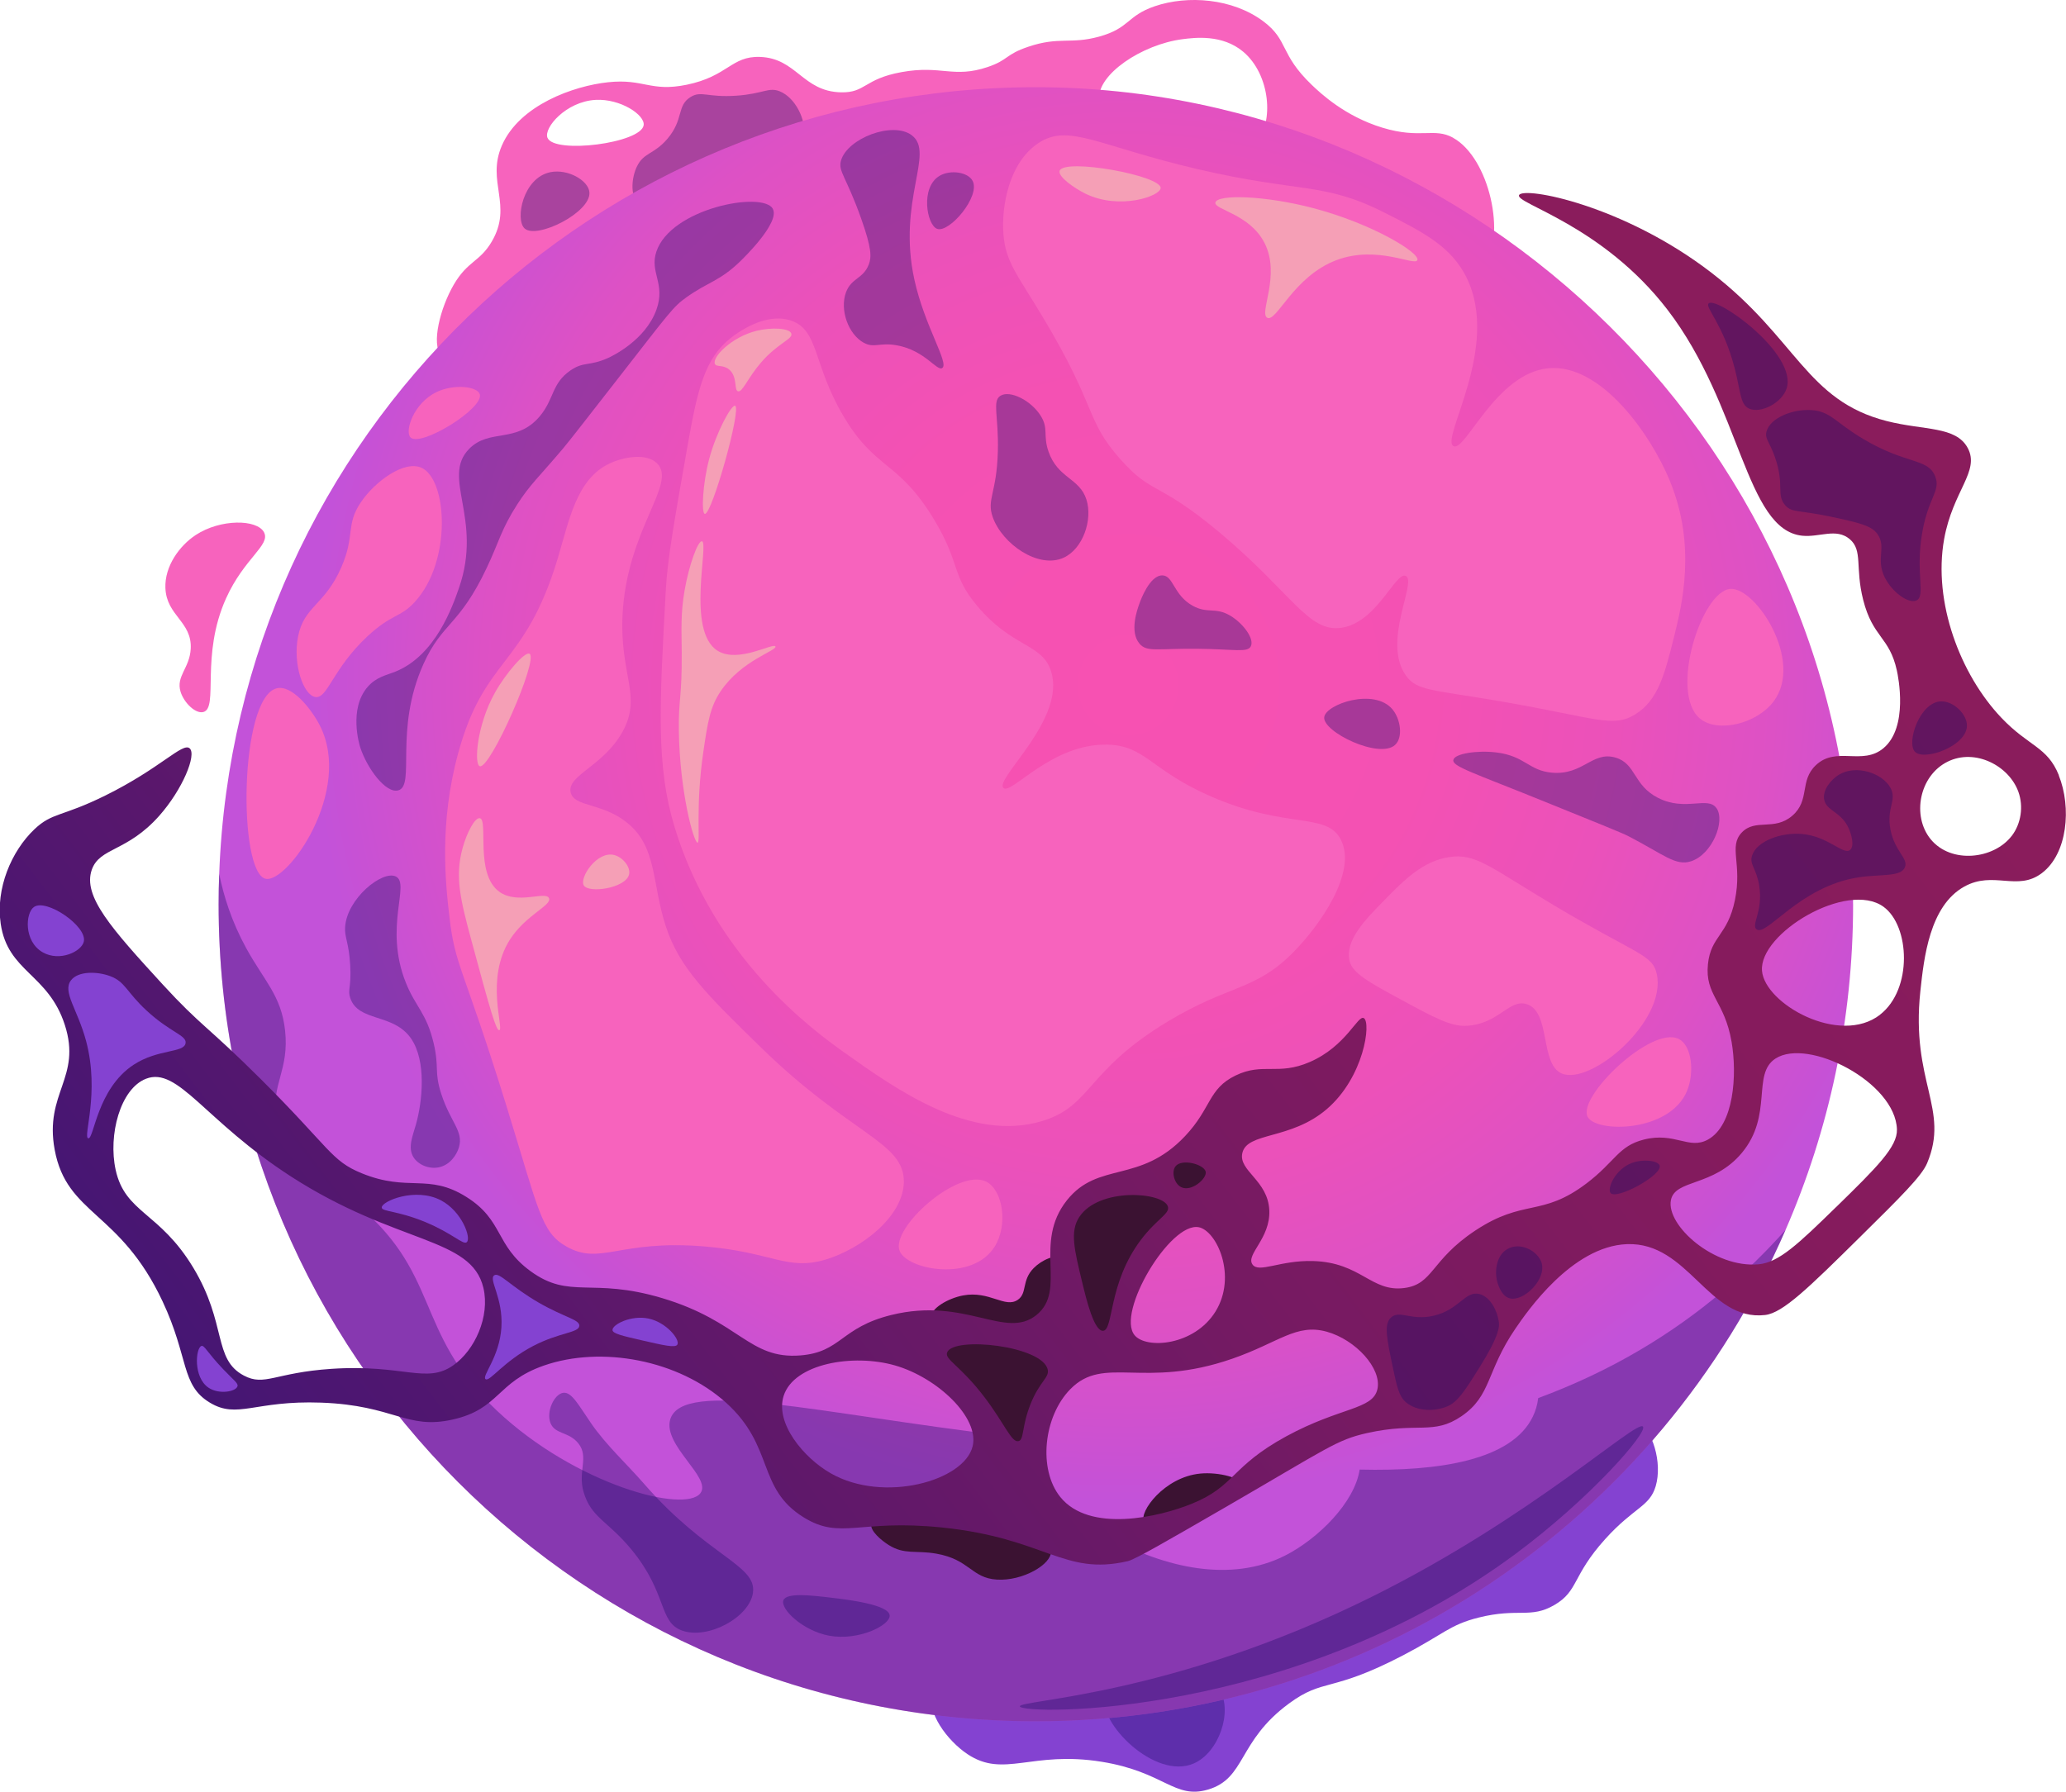 <?xml version="1.0" encoding="UTF-8"?><svg xmlns="http://www.w3.org/2000/svg" xmlns:xlink="http://www.w3.org/1999/xlink" viewBox="0 0 480.76 417.04"><defs><style>.f{fill:#3b1232;}.g{fill:#f59fb6;}.h{isolation:isolate;}.i{fill:#f763bd;}.j{fill:#180965;mix-blend-mode:multiply;opacity:.35;}.k{fill:url(#d);}.l{fill:url(#e);}.m{fill:#8442d1;}</style><radialGradient id="d" cx="262.52" cy="159.46" fx="262.52" fy="159.46" r="190.17" gradientTransform="matrix(1, 0, 0, 1, 0, 0)" gradientUnits="userSpaceOnUse"><stop offset="0" stop-color="#f751b2"/><stop offset=".37" stop-color="#f451b3"/><stop offset=".6" stop-color="#eb51ba"/><stop offset=".79" stop-color="#dd51c5"/><stop offset=".96" stop-color="#c851d4"/><stop offset="1" stop-color="#c352d9"/></radialGradient><linearGradient id="e" x1="404.27" y1="101.43" x2="57.88" y2="365.93" gradientTransform="matrix(1, 0, 0, 1, 0, 0)" gradientUnits="userSpaceOnUse"><stop offset="0" stop-color="#8a1c5c"/><stop offset=".22" stop-color="#851b5d"/><stop offset=".47" stop-color="#771a62"/><stop offset=".73" stop-color="#60186a"/><stop offset="1" stop-color="#411575"/><stop offset="1" stop-color="#411576"/></linearGradient></defs><g class="h"><g id="a"/><g id="b"><g id="c"><g><path class="i" d="M338.18,32.08c-4.48-2.48-7.59,.35-16.49-2.36-8.71-2.65-14.41-8.01-16.49-10.01-7.47-7.18-5.32-10.31-11.19-14.72-7.17-5.39-17.63-6.16-25.32-3.53-6.52,2.23-5.76,5.09-12.95,7.07-6.65,1.83-9.25-.09-16.49,2.36-5.36,1.81-4.56,3.07-9.42,4.71-7.99,2.69-10.77-.5-20.02,1.18-8.8,1.59-8.34,4.85-14.13,4.71-8.93-.21-10.33-7.96-18.84-8.24-6.69-.23-7.41,4.5-17.07,6.48-8.44,1.72-9.93-1.47-18.25-.59-8.05,.85-20.64,5.32-24.73,14.72-3.69,8.48,2.64,13.86-2.36,22.37-2.8,4.77-5.58,4.45-8.83,10.01-3.14,5.38-5.3,13.84-2.94,16.49,5.89,6.62,38-25.27,75.36-37.68,76.86-25.52,152.47,39.18,167.21,17.66,5.48-8,1.24-26.02-7.07-30.62Zm-210.78,0c-.94-2.3,4.3-8.45,11.19-8.83,5.79-.32,11.53,3.51,11.19,5.89-.61,4.21-20.82,6.75-22.37,2.94Zm164.86,1.18c-7.83,8.77-35.62-.9-36.5-10.01-.57-5.89,9.99-12.92,19.43-14.13,2.84-.36,9.25-1.18,14.13,2.94,6.27,5.3,7.22,16.41,2.94,21.2Z"/><path class="j" d="M187.17,31.67c.39-3.93-2.14-8.96-5.71-10.41-2.59-1.05-3.82,.57-10.07,1.01-6.84,.48-8.22-1.26-10.74,.34-3.22,2.03-1.48,5.18-5.37,9.73-3.09,3.61-5.46,3.12-7.05,6.38-1.23,2.52-1.57,6.39,0,8.39,5.38,6.86,37.67-2.82,38.94-15.44Z"/><path class="j" d="M137.16,44.77c-.22-2.77-5.01-5.51-9.06-4.7-6.44,1.29-8.26,11.01-6.04,13.09,2.8,2.62,15.47-3.7,15.1-8.39Z"/><path class="m" d="M380.58,330c4.08,2.78,6.28,10.51,4.71,15.9-1.41,4.83-5.01,4.86-11.78,12.36-7.74,8.59-6.14,12.01-11.78,15.31-5.59,3.27-8.4,.62-17.66,2.94-6.76,1.69-7.98,3.78-17.66,8.83-16.79,8.75-18.32,5.16-26.49,11.19-11.97,8.81-9.94,17.4-18.84,20.02-7.82,2.3-10.13-4.13-24.73-6.48-16.31-2.63-22.73,3.89-31.21-1.77-4.7-3.14-9.72-9.82-8.24-14.72,3.24-10.76,34.25-1.33,68.89-10.01,54.32-13.61,81.36-62.71,94.79-53.58Z"/><path class="j" d="M283.84,393.34c3.02,5.07-.18,14.56-6.04,17.12-9.1,3.97-22.42-9.68-20.64-15.61,1.86-6.2,21.92-9.51,26.68-1.51Z"/><path class="k" d="M431.22,210.48c0,26.95-5.62,52.6-15.73,75.82-29.28,67.31-96.39,114.35-174.45,114.35-105.05,0-190.17-85.15-190.17-190.17,0-2.36,.04-4.71,.14-7.07C54.72,101.66,138.37,20.3,241.04,20.3s190.17,85.15,190.17,190.17Z"/><path class="j" d="M415.49,286.3c-29.28,67.31-96.39,114.35-174.45,114.35-105.05,0-190.17-85.15-190.17-190.17,0-2.36,.04-4.71,.14-7.07,1.03,5.12,2.86,11.02,6.26,17.24,4.21,7.69,8.16,11.04,9.06,19.13,1.05,9.32-3.3,12.77-2.01,20.14,1.59,9.1,9.87,13.43,17.12,19.13,21.69,17.04,14.32,30.59,34.24,49.34,18.29,17.2,43.8,23.97,47.33,19.13,2.64-3.6-8.8-11.12-7.05-17.12,2.82-9.59,35.08-1.27,77.76,3.77,4.11,13.59,39.98,40.62,65.23,27.95,7.73-3.89,16.29-12.39,17.44-20.06,18.65,.46,35.44-2.22,40.3-12.33,.6-1.23,1.05-2.66,1.25-4.31,8.1-3,15.99-6.67,23.58-11.14,14.28-8.4,25.29-18.27,33.97-27.99Z"/><path class="f" d="M247.59,292.81c-1.91-1.04-5.18,.46-7.05,2.35-2.88,2.93-1.43,5.82-3.69,7.38-2.97,2.06-6.58-2.18-12.75-1.01-3.58,.68-7.54,3.08-7.38,5.03,.23,2.97,9.92,4.81,17.12,4.7,5.34-.08,9.68-.14,12.75-3.36,4.38-4.58,4.11-13.41,1.01-15.1Z"/><path class="f" d="M244.57,361.12c.11,3.01-6.59,6.92-12.59,6.55-5.96-.37-6.31-4.68-14.1-6.04-4.77-.84-7.38,.31-11.08-2.01-1.56-.98-4.52-3.33-4.03-5.03,.91-3.2,13.38-2.33,19.64-1.51,1.69,.22,21.97,2.89,22.15,8.06Z"/><path class="f" d="M289.38,346.01c-.17-2.03-5.82-3.43-10.07-3.02-8.44,.81-14.3,9.01-13.09,11.08,1.89,3.21,23.51-3.99,23.16-8.06Z"/><path class="l" d="M479.1,180.45c-2.71-6.7-6.95-6.63-13.35-13.35-9.57-10.05-15.98-26.9-13.35-41.61,2.02-11.27,8.38-15.8,5.5-21.2-2.75-5.15-10.17-4.07-18.84-6.28-18.78-4.78-20.9-19.19-40.82-34.54-20.51-15.8-43.7-20.12-44.75-18.06-1,1.96,19.38,6.93,34.54,26.69,17.16,22.36,18.13,51.3,31.4,52.6,4,.39,7.87-1.85,10.99,.78,3.12,2.63,1.22,6.56,3.14,14.13,2.24,8.86,6.11,8.54,7.85,16.49,.29,1.33,2.73,13.16-3.14,18.06-4.9,4.09-10.96-.53-15.7,3.93-3.9,3.66-1.3,8.16-5.5,11.78-4.23,3.64-8.6,.55-11.78,3.93-3.1,3.3,.17,7.21-1.57,15.7-1.7,8.31-5.6,8.34-6.28,14.92-.74,7.23,3.84,8.47,5.5,18.06,1.32,7.66,.57,19.41-5.5,22.77-4.44,2.45-7.67-1.83-14.92,0-5.96,1.51-6.64,5.13-13.35,10.21-10.46,7.92-14.55,3.45-25.91,10.99-10.4,6.91-9.69,12.47-16.49,13.35-7.7,1-10.04-5.95-21.2-6.28-7.72-.23-12.67,2.92-14.13,.78-1.58-2.31,4.2-6.02,3.93-12.56-.29-7.02-7.22-9.19-6.28-13.35,1.12-4.95,11.21-3.01,19.63-10.21,8.71-7.45,10.39-20.21,8.64-21.2-1.41-.79-4.06,6.51-12.56,10.21-7.43,3.23-10.88,.05-17.27,3.14-6.42,3.1-5.6,7.59-11.78,14.13-10.55,11.17-20.19,5.75-27.48,14.92-7.97,10.03,.13,20.86-7.07,26.69-7.23,5.86-16.44-4.25-33.76,0-11.86,2.91-11.64,8.66-21.2,9.42-11.97,.95-14.03-7.94-32.19-13.35-16.48-4.91-21.42,.44-30.62-6.28-8.28-6.06-6.21-11.81-14.92-17.27-8.91-5.59-13.46-1.05-24.34-5.5-7.17-2.93-7.26-5.75-23.55-21.98-12.29-12.25-13.85-12.25-22.77-21.98-11.92-13.01-18.65-20.53-16.49-26.69,1.84-5.23,8.19-4.09,15.7-12.56,5.44-6.14,8.75-14.24,7.07-15.7-1.65-1.43-6.72,4.61-19.63,10.99-10.2,5.04-12.3,3.88-16.49,7.85-5.36,5.09-9.05,13.77-7.85,21.98,1.65,11.28,11.06,11.61,14.92,23.55,3.98,12.32-4.8,15.82-2.36,29.05,2.82,15.27,15.18,14.13,25.12,35.33,6.15,13.11,4.2,19.46,10.99,23.55,6.47,3.9,10.39-.57,25.91,0,17.17,.63,19.78,6.37,30.62,3.93,10.93-2.46,10.16-8.72,21.2-12.56,13.38-4.66,31.33-1.33,42.39,8.64,11.33,10.21,7.11,19.9,18.06,26.69,8.6,5.33,12.83,.37,32.19,2.36,24.11,2.48,28.25,11.28,43.18,7.85,1.73-.4,8.77-4.46,22.77-12.56,23.74-13.74,25.84-15.68,32.97-17.27,11.81-2.64,15.41,.57,21.98-3.93,7.02-4.81,5.7-10.39,12.56-20.41,2.61-3.81,13.09-19.13,25.91-19.63,14.38-.56,18.96,18.04,32.19,16.49,4.13-.48,10.13-6.35,21.98-18.06,9.63-9.51,14.44-14.27,15.7-17.27,5.33-12.66-3.84-18.87-1.57-40.04,.83-7.74,2.13-19.84,10.21-24.34,6.8-3.78,12.34,1.19,18.06-3.14,5.98-4.52,6.95-15.28,3.93-22.77ZM105.42,317.83c-6.26,4.35-11.47-.33-28.26,.78-13.21,.88-15.55,4.14-20.41,1.57-7.24-3.83-3.87-12-11.78-25.12-7.87-13.05-15.85-12.67-18.06-22.77-1.77-8.1,1.07-18.87,7.07-21.2,7.48-2.9,13.61,9.77,33.76,22.77,24.7,15.94,41.92,13.95,44.75,25.91,1.56,6.62-1.98,14.53-7.07,18.06Zm120.9,18.84c-1.96,8.05-20.7,13.26-32.97,6.28-6.39-3.64-13.02-11.71-10.99-18.06,2.42-7.54,16.19-9.86,25.91-7.07,9.88,2.84,19.69,12.15,18.06,18.84Zm52.6-51.03c4.24,.82,9.01,11.41,3.93,19.63-4.94,7.98-16.13,8.82-18.84,5.5-4.3-5.27,8.3-26.4,14.92-25.12Zm41.61,37.68c-1.05,4.84-8.6,4.13-21.2,10.99-12.98,7.07-11.87,11.58-21.98,15.7-7.67,3.12-23.83,6.85-30.62-1.57-5.19-6.44-3.91-18.76,2.36-25.12,7.86-7.99,16.97,.13,37.68-7.07,10.85-3.77,14.86-8.26,21.98-6.28,6.7,1.87,12.82,8.54,11.78,13.35Zm106.76-42.39c-8.81,8.6-13.31,12.91-18.06,13.35-10.33,.95-21.53-9.05-20.41-14.92,.94-4.93,9.87-3.07,16.49-10.99,7.38-8.84,2.26-18.36,7.85-21.98,7.58-4.91,27.91,5.5,28.26,16.49,.13,4.05-4.62,8.77-14.13,18.06Zm10.21-44.75c-9.4,7.3-26.84-2.51-27.48-10.21-.72-8.75,19.79-21.02,28.26-14.92,6.16,4.44,6.82,19.21-.79,25.12Zm30.62-41.61c-4.16,5.42-14.08,6.58-18.84,.78-4.44-5.41-2.68-14.79,3.93-18.06,6.44-3.19,14.35,.99,16.49,7.07,1.18,3.34,.63,7.34-1.57,10.21Z"/><path class="j" d="M212.19,31.49c-4.47-3.35-15.03,.72-16.49,5.89-.71,2.53,1.22,3.69,4.71,13.54,2.46,6.95,2.4,8.93,1.77,10.6-1.29,3.41-4.03,3.12-5.3,6.48-1.54,4.08,.52,9.82,4.12,11.78,2.43,1.32,3.65-.12,7.65,.59,6.57,1.16,9.35,6.09,10.6,5.3,1.7-1.07-4.11-9.73-6.48-20.61-4.02-18.44,4.84-29.5-.59-33.56Z"/><path class="j" d="M226.32,42.09c-1.06-2.03-5.13-2.65-7.65-1.18-4.58,2.66-3.01,11.5-.59,12.36,2.82,1,10.14-7.57,8.24-11.19Z"/><path class="j" d="M242.21,96.84c-2.24-3.64-7.22-6.11-9.42-4.71-1.96,1.25-.37,4.69-.59,12.95-.26,9.81-2.67,11.12-1.18,15.31,2.21,6.22,10.63,12.1,16.49,9.42,4.48-2.05,6.81-8.81,5.3-13.54-1.61-5.04-6.67-4.9-8.83-11.19-1.31-3.81,.06-5.28-1.77-8.24Z"/><path class="j" d="M277.54,141c-4.52-2.52-4.46-7.05-7.07-7.07-2.95-.02-5.05,5.78-5.3,6.48-.53,1.46-2.39,6.61,0,9.42,1.73,2.03,4.18,1.08,13.54,1.18,8.62,.09,11.61,.95,12.36-.59,.85-1.74-1.75-5.28-4.71-7.07-3.54-2.14-5.33-.41-8.83-2.36Z"/><path class="j" d="M324.64,173.38c1.87-1.7,1.32-5.93-.59-8.24-4.23-5.13-15.51-1.24-15.9,1.77-.44,3.43,12.8,9.84,16.49,6.48Z"/><path class="j" d="M399.42,188.1c-2.02-2.87-7.18,.85-13.54-2.36-5.91-2.98-5.11-8.03-10.01-9.42-5.35-1.51-7.5,4.16-14.72,3.53-5.45-.48-6.24-3.89-12.95-4.71-4.45-.54-9.77,.26-10.01,1.77-.24,1.49,4.59,2.94,20.61,9.42,12.48,5.05,18.72,7.57,20.02,8.24,8.4,4.35,11.11,7.09,14.72,5.89,4.91-1.63,8-9.36,5.89-12.36Z"/><path class="j" d="M179.8,48.56c1.86,3.12-6.69,11.44-7.65,12.36-4.74,4.56-7.27,4.63-12.36,8.24-3.14,2.23-3.88,3.41-15.9,18.84-7.66,9.84-11.49,14.76-12.95,16.49-5.78,6.82-7.57,8.24-10.6,12.95-3.74,5.83-4.19,8.64-7.07,14.72-6.42,13.59-10.36,12.69-14.72,22.37-6.94,15.41-1.78,28.34-5.89,29.44-2.89,.77-7.25-5.14-8.83-10.01-.15-.45-2.79-8.95,1.77-14.13,2-2.27,4.25-2.63,6.48-3.53,9.28-3.78,13.24-15.18,14.72-19.43,5.63-16.21-4.19-25.68,2.36-32.38,4.73-4.84,11.08-1.16,16.49-7.65,3.35-4.03,2.71-7.59,7.07-10.6,3.16-2.18,4.41-.93,8.83-2.94,.84-.39,8.61-4.05,11.19-11.19,2.21-6.12-1.63-8.66,0-13.54,3.35-10.08,24.62-14.13,27.08-10.01Z"/><path class="j" d="M92.08,204c3.52,1.64-2.85,11.72,2.36,24.73,2.28,5.7,4.82,7.05,6.48,14.13,1.34,5.74,.06,6.53,1.77,11.78,2.13,6.57,5.2,8.63,4.12,12.36-.55,1.9-2.15,4.19-4.71,4.71-2.26,.46-4.78-.58-5.89-2.36-1.38-2.22-.17-4.95,.59-7.65,1.49-5.28,2.49-14.77-1.18-20.02-4.13-5.91-12.28-3.74-14.13-9.42-.64-1.97,.31-2.34,0-7.65-.31-5.33-1.34-6.34-1.18-8.83,.43-6.63,8.63-13.24,11.78-11.78Z"/><path class="j" d="M175.23,370.71c-.87,5.83-10.54,10.95-16.49,8.83-5.53-1.97-3.36-8.61-11.78-18.84-5.58-6.79-9.44-7.4-11.19-13.54-1.33-4.69,1.33-8.04-1.18-11.19-2.22-2.78-5.41-2.07-6.48-4.71-1.08-2.68,.86-6.77,2.94-7.07,1.99-.28,3.63,2.95,6.48,7.07,3.55,5.15,8.25,9.41,12.36,14.13,14.7,16.89,26.28,18.87,25.32,25.32Z"/><path class="j" d="M207.03,376.01c-.18-2.54-9.89-3.69-13.54-4.12-4.7-.56-10.48-1.24-11.19,.59-.78,2,4.48,7.09,10.6,8.24,6.85,1.29,14.29-2.44,14.13-4.71Z"/><path class="i" d="M61.46,123.93c-1.61-3.12-10.17-3.18-15.9,.59-3.79,2.49-7.27,7.26-7.07,12.36,.26,6.48,6.23,7.8,5.89,14.13-.25,4.56-3.48,6.36-2.36,10.01,.8,2.58,3.5,5.19,5.3,4.71,3.61-.95-.74-13.12,5.3-26.49,4.21-9.33,10.36-12.35,8.83-15.31Z"/><path class="i" d="M312.03,195.47c3.85,7.56-4.97,20-11.08,26.18-8.93,9.04-14.73,7.39-29.2,16.11-19.14,11.54-17.64,19.63-29.2,23.16-16.61,5.06-33.95-7.3-46.32-16.11-7.16-5.1-30.04-21.9-39.27-52.36-4.28-14.13-3.53-27.88-2.01-55.38,.38-6.87,1.93-15.66,5.03-33.23,2.37-13.4,4.01-20.36,10.07-25.17,1.51-1.2,8.13-6.11,14.1-4.03,6.41,2.24,4.99,10.11,12.08,22.15,7.49,12.71,12.82,10.33,21.15,24.17,6.24,10.37,3.91,12.83,10.07,20.14,8.18,9.72,15.02,8.62,17.12,15.1,3.61,11.15-13.18,25.06-11.08,27.19,1.76,1.78,11.12-10.34,24.17-10.07,8.88,.19,10.03,5.92,24.17,12.08,17.69,7.72,26.88,3.53,30.21,10.07Z"/><path class="i" d="M361.37,210.58c-14.74-8.79-17.98-12.04-24.17-11.08-6.16,.95-10.46,5.34-15.1,10.07-4.45,4.53-9.17,9.35-8.06,14.1,.67,2.83,4.48,4.95,12.08,9.06,7.65,4.14,11.47,6.21,15.1,6.04,7.52-.35,10.01-6.39,14.1-5.03,5.59,1.86,2.98,13.88,8.06,16.11,6.7,2.95,24.56-12.18,22.15-23.16-1.01-4.59-4.7-4.5-24.17-16.11Z"/><path class="i" d="M392.59,253.88c1.72-4.19,1.16-10.56-2.01-12.08-6.4-3.06-23.52,13.48-21.15,18.13,1.95,3.81,19.15,3.71,23.16-6.04Z"/><path class="i" d="M210.33,275.02c-.07,8.22-10,15.66-18.13,18.13-9,2.73-12.37-1.69-28.19-3.02-19.97-1.68-24.21,4.54-32.22,0-5.94-3.37-6.38-8.36-14.1-33.23-9.98-32.15-11.74-31.84-13.09-43.3-.94-8.05-2.44-21.9,2.01-38.26,6.15-22.6,15.47-19.88,23.16-45.31,2.7-8.94,4.34-18.5,12.08-22.15,3.21-1.51,8.57-2.53,11.08,0,4.69,4.73-7.07,15.24-8.06,35.24-.69,14.02,4.6,18.85,0,27.19-4.42,8.02-12.94,10.13-12.08,14.1,.75,3.45,7.27,2.38,13.09,7.05,7.1,5.69,5.73,13.97,9.06,24.17,3.15,9.63,9.48,15.82,22.15,28.19,20.8,20.32,33.31,21.96,33.23,31.22Z"/><path class="i" d="M231.48,290.13c3.17-5.11,1.85-13.21-2.01-15.1-6.57-3.22-22.19,10.73-20.14,16.11,1.69,4.42,16.95,7.36,22.15-1.01Z"/><path class="g" d="M184.15,77.66c-.39-1.32-4.63-1.51-8.06-.67-5.91,1.45-10.43,6.2-9.73,7.72,.37,.8,1.92,.1,3.36,1.34,1.95,1.7,1.05,4.74,2.01,5.03,1.03,.31,2.26-3.11,5.37-6.71,3.89-4.5,7.43-5.45,7.05-6.71Z"/><path class="g" d="M171.06,94.44c-.83-.31-4.37,6.09-6.04,12.42-1.5,5.67-1.85,12.6-1.01,12.75,1.63,.31,8.61-24.59,7.05-25.17Z"/><path class="g" d="M163.34,125.99c-.92-.16-2.98,5.4-4.03,11.41-.94,5.41-.71,9.1-.67,14.43,.07,10.61-.76,10.76-.67,18.13,.18,14.3,3.49,26.28,4.36,26.18,.72-.08-.55-8.23,1.34-21.15,1.01-6.92,1.57-10.45,4.03-14.1,4.86-7.22,13.14-9.45,12.75-10.41-.41-1-8.62,3.97-13.43,1.01-7.44-4.58-1.94-25.21-3.69-25.51Z"/><path class="g" d="M123.23,152.17c-1.06-.63-5.54,4.56-8.06,9.06-4.24,7.57-4.89,16.7-3.52,17.12,2.41,.75,13.73-24.89,11.58-26.18Z"/><path class="g" d="M111.65,190.44c-1.11-.2-3,3.26-4.03,7.05-1.81,6.66-.41,12.15,2.01,21.15,4.59,17.03,5.84,21.28,6.55,21.15,1.19-.23-3.39-11.98,2.52-21.15,3.65-5.67,9.74-7.91,9.06-9.57-.73-1.77-7.33,1.58-11.58-1.51-5.76-4.19-2.46-16.74-4.53-17.12Z"/><path class="g" d="M146.39,203.53c.4-1.72-1.49-4.05-3.52-4.53-3.98-.94-8.04,5.28-7.05,7.05,1.11,1.98,9.82,.69,10.57-2.52Z"/><path class="i" d="M388.56,111.9c6.27,15.14,2.82,28.98,1.01,36.25-2.18,8.74-3.69,14.81-9.06,18.13-5.24,3.24-9.19,.77-31.22-3.02-16.07-2.76-19.6-2.42-22.15-6.04-5.59-7.93,2.66-21.86,0-23.16-2.37-1.16-6.74,10.96-15.1,12.08-7.65,1.03-11.42-8.1-28.19-22.15-14.51-12.16-15.69-8.68-23.16-17.12-8.24-9.31-5.19-11.73-18.13-33.23-5.87-9.76-8.57-12.71-9.06-19.13-.5-6.54,1.3-16.61,8.06-21.15,7.1-4.78,13.74,.56,37.26,6.04,23.84,5.56,29.11,2.9,43.3,10.07,8.99,4.54,15.55,7.86,19.13,15.1,8.03,16.25-6.17,37.64-3.02,39.27,2.77,1.43,9.85-17.03,22.15-18.13,12.17-1.08,23.69,15.31,28.19,26.18Z"/><path class="i" d="M412.73,163.25c7.07-9.43-4.16-26.58-10.07-26.18-6.74,.46-14.3,24.26-7.05,30.21,4.1,3.36,13.18,1.23,17.12-4.03Z"/><path class="g" d="M329.82,60.54c-.55,1.5-9.29-3.57-18.8,0-10,3.75-13.94,14.48-16.11,13.43-2.06-1,3.22-9.86-.67-17.45-3.49-6.79-11.83-7.72-11.41-9.4,.48-1.9,11.44-1.66,22.82,1.34,13.7,3.62,24.79,10.38,24.17,12.08Z"/><path class="g" d="M270.08,43.76c-.03,1.9-9.54,5.19-17.45,1.34-2.56-1.24-6.56-4.02-6.04-5.37,1.13-2.94,23.54,1.1,23.5,4.03Z"/><path class="j" d="M348.79,307.75c-.32-2.5-1.91-5.89-4.53-6.55-3.3-.82-4.67,3.62-10.57,5.03-5.35,1.28-8.07-1.46-10.07,.5-1.61,1.57-.9,4.91,.5,11.58,.94,4.46,1.44,6.71,3.02,8.06,2.65,2.25,6.75,2.15,9.57,1.01,2.48-1.01,4.2-3.7,7.55-9.06,4.75-7.6,4.65-9.64,4.53-10.57Z"/><path class="j" d="M358.69,293.82c-.83-2.47-4.4-4.58-7.38-3.36-3.02,1.24-3.48,5.08-3.02,7.38,.06,.31,.79,3.77,3.02,4.36,3.21,.85,8.71-4.45,7.38-8.39Z"/><path class="j" d="M386.21,271.33c-.3-1.18-3.76-1.61-6.38-.67-4,1.44-5.93,6.06-5.03,7.05,1.43,1.59,11.98-4.15,11.41-6.38Z"/><path class="j" d="M439.92,183.39c1.57,2.88-1,4.64,0,9.73,.99,5.08,4.19,6.68,3.36,8.73-.95,2.33-5.63,1.58-10.74,2.35-13.86,2.09-21.55,14.03-23.83,12.08-1.24-1.06,1.59-4.12,.67-10.07-.63-4.11-2.33-4.95-1.68-7.05,1.06-3.38,6.83-5.51,11.75-5.03,6.07,.58,9.52,5,11.08,3.69,1.04-.87,.33-3.54-.34-5.03-1.76-3.92-5.24-4.01-5.71-6.71-.39-2.27,1.64-4.63,3.36-5.71,4.01-2.51,10.2-.44,12.08,3.02Z"/><path class="j" d="M457.71,168.96c.06-2.74-3.16-5.8-6.04-5.71-4.96,.16-8.12,9.64-6.04,11.75,2.15,2.18,11.98-1.32,12.08-6.04Z"/><path class="j" d="M450.32,110.89c1.34,3.39-1.58,4.82-3.02,13.09-1.63,9.39,.88,14.76-1.34,15.78-1.86,.85-5.69-1.96-7.38-5.37-2.15-4.34,.46-7-1.68-10.07-1.39-2-4.53-2.7-10.74-4.03-7.66-1.63-9.16-.88-10.74-2.69-2.14-2.44-.13-4.66-2.35-11.08-1.29-3.73-2.44-4.36-2.01-6.04,.8-3.16,5.97-5.3,10.41-5.03,4.48,.26,5.54,2.81,12.08,6.71,10.11,6.03,15.08,4.43,16.78,8.73Z"/><path class="j" d="M415.75,90.41c-1.1,3.41-6.07,5.91-8.73,4.7-2.12-.97-1.94-3.94-3.36-9.4-2.66-10.29-7.04-14.26-6.04-15.1,1.95-1.66,20.7,11.79,18.13,19.8Z"/><path class="f" d="M271.76,280.81c.58,1.67-2.58,2.87-6.29,7.8-7.68,10.19-6.29,21.06-8.81,21.15-2.07,.07-3.85-7.23-4.78-11.08-1.92-7.92-2.92-12-.76-15.36,4.5-6.98,19.48-5.91,20.64-2.52Z"/><path class="f" d="M280.57,272.76c.29,1.61-3.43,4.81-5.79,3.52-1.58-.86-2.2-3.54-1.26-4.78,1.46-1.93,6.74-.48,7.05,1.26Z"/><path class="f" d="M243.81,318.82c.37,1.91-1.89,2.67-4.03,8.06-2.07,5.22-1.44,8.24-2.77,8.56-1.63,.39-3.2-3.98-7.8-10.07-5.76-7.62-9.44-8.9-8.81-10.57,1.43-3.84,22.33-1.55,23.41,4.03Z"/><path class="i" d="M98.06,108.87c-3.95-1.78-10.74,3.09-14.1,8.06-3.56,5.25-1.28,7.65-4.53,15.1-3.88,8.9-8.67,9.01-10.07,16.11-1.27,6.44,1.23,13.68,4.03,14.1,2.84,.43,3.93-6.47,12.08-14.1,5.69-5.32,7.65-4.3,11.08-8.06,8.66-9.49,7.55-28.5,1.51-31.22Z"/><path class="i" d="M111.65,91.76c-.55-1.82-5.99-2.46-10.07-.5-5.35,2.56-7.48,9.17-6.04,10.57,2.36,2.3,17.11-6.76,16.11-10.07Z"/><path class="i" d="M74.39,168.79c-1.88-3.65-6.45-9.54-10.07-8.56-8.63,2.33-8.94,42.82-2.52,44.31,5.07,1.17,20.44-20.52,12.59-35.75Z"/><path class="m" d="M43.18,242.8c-.32,2.32-6.4,1.31-12.08,5.03-8.56,5.61-9.22,17.42-10.57,17.12-1.3-.29,2.75-10.49-.5-22.66-1.98-7.39-5.56-11.41-3.52-14.1,1.69-2.23,6.14-2.08,9.06-1.01,3.61,1.32,3.79,3.65,8.56,8.06,5.52,5.1,9.32,5.72,9.06,7.55Z"/><path class="m" d="M19.51,219.14c-.5,2.34-5.62,4.78-9.57,2.52-4.46-2.56-4.04-9.2-2.01-10.57,2.88-1.96,12.35,4.46,11.58,8.06Z"/><path class="m" d="M134.81,308.59c-.09,1.66-4.57,1.49-10.74,4.7-6.93,3.61-10.14,8.43-11.08,7.72-.95-.73,3.26-5.09,3.69-12.08,.42-6.82-3.05-11.13-1.68-12.08,1.2-.83,3.76,2.55,10.41,6.38,5.98,3.44,9.48,3.9,9.4,5.37Z"/><path class="m" d="M157.63,312.95c.63-1.16-2.54-5.16-6.71-6.04-4.08-.86-8.48,1.4-8.39,2.69,.06,.81,2.28,1.33,6.71,2.35,5.29,1.22,7.94,1.83,8.39,1.01Z"/><path class="m" d="M55.26,322.68c-.4,1.26-4.28,1.95-6.71,.34-3.65-2.42-3.01-9.29-1.68-9.73,.69-.23,1.24,1.38,5.03,5.37,2.55,2.68,3.59,3.3,3.36,4.03Z"/><path class="m" d="M108.63,289.12c-.83,.76-3.26-2.03-9.73-4.7-6.47-2.67-10.04-2.37-10.07-3.36-.04-1.46,7.83-4.78,13.76-1.68,4.89,2.56,7.11,8.76,6.04,9.73Z"/><path class="j" d="M382.32,332.06c1.12,1.36-12.15,16.62-29.54,29.54-51.82,38.51-115.08,37.61-115.46,35.58-.29-1.53,35.19-2.31,81.9-25.51,37.32-18.53,61.65-41.36,63.1-39.61Z"/></g></g></g></g></svg>